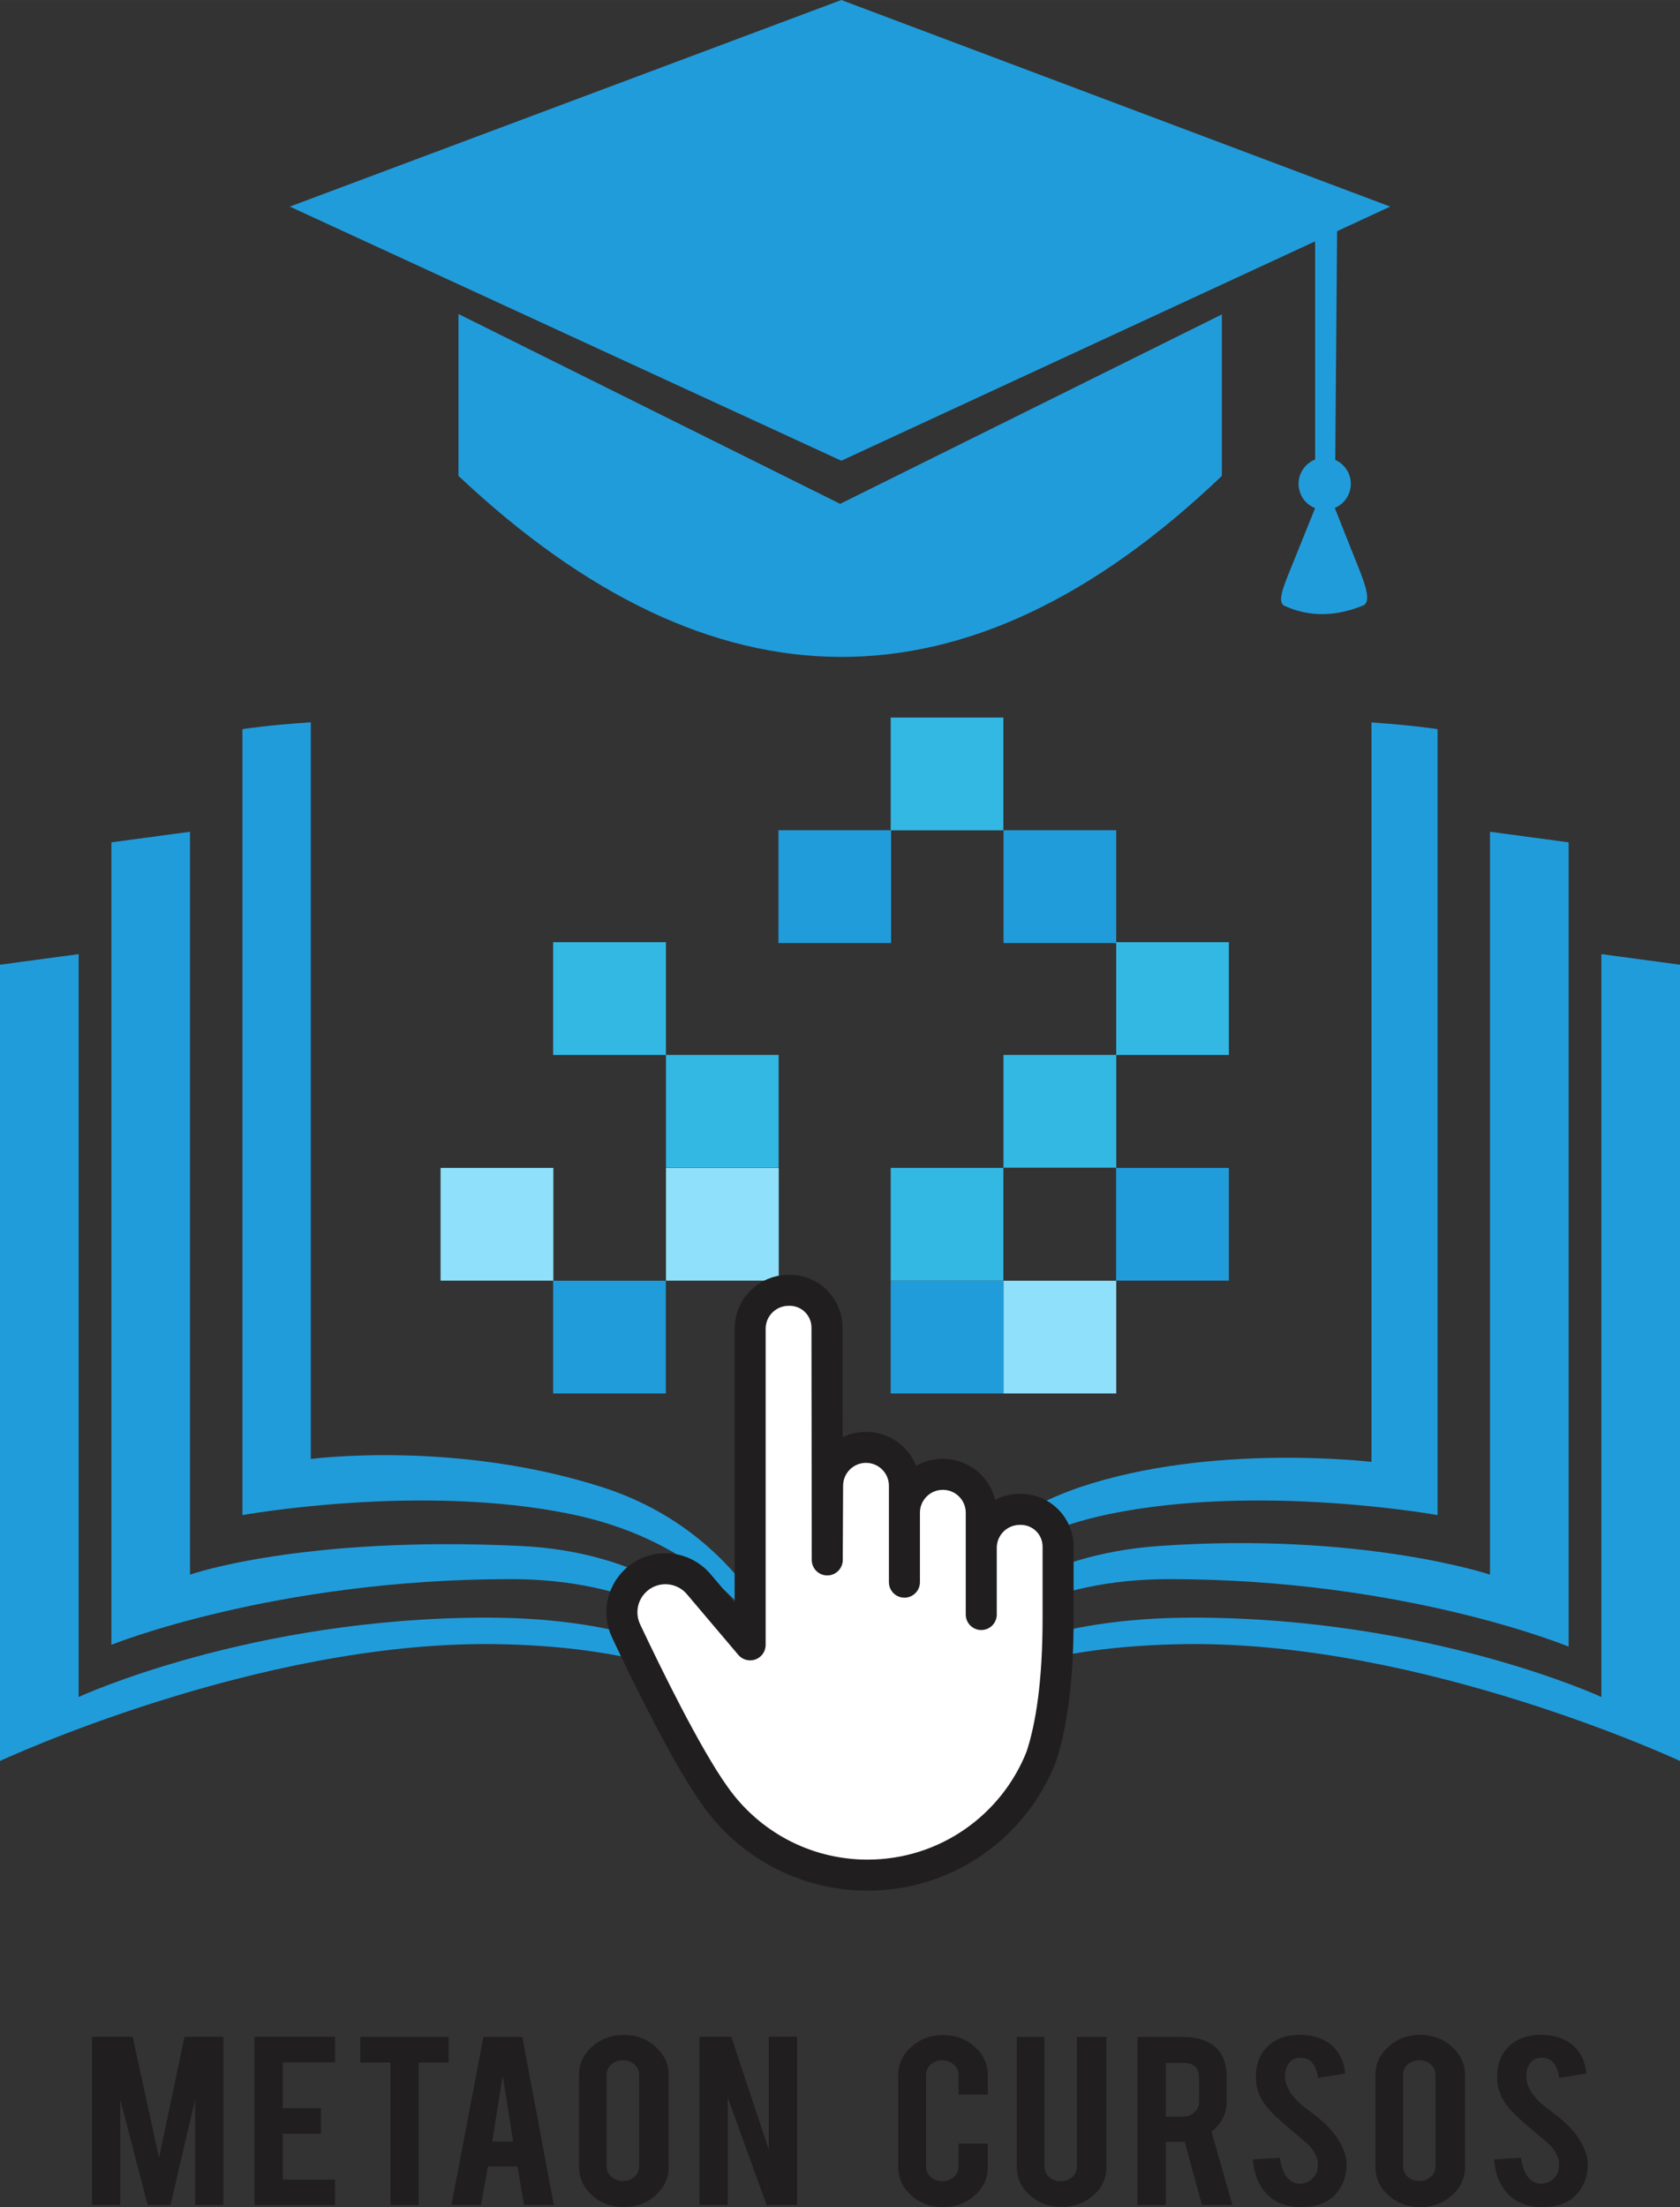 <?xml version="1.0" encoding="UTF-8"?>
<!DOCTYPE svg PUBLIC "-//W3C//DTD SVG 1.1//EN" "http://www.w3.org/Graphics/SVG/1.1/DTD/svg11.dtd">
<!-- Creator: CorelDRAW 2021.5 -->
<svg xmlns="http://www.w3.org/2000/svg" xml:space="preserve" width="46.64mm" height="61.27mm" version="1.1" style="shape-rendering:geometricPrecision; text-rendering:geometricPrecision; image-rendering:optimizeQuality; fill-rule:evenodd; clip-rule:evenodd"
viewBox="0 0 4664 6126.96"
 xmlns:xlink="http://www.w3.org/1999/xlink"
 xmlns:xodm="http://www.corel.com/coreldraw/odm/2003">
 <rect x="0" y="0" width="4664" height="6126.96" fill="#333333" stroke="none"/>
 <defs>
  <style type="text/css">
   <![CDATA[
    .str0 {stroke:#201E1E;stroke-width:86.11;stroke-linecap:round;stroke-linejoin:round;stroke-miterlimit:10}
    .fil11 {fill:none;fill-rule:nonzero}
    .fil2 {fill:#219CDB}
    .fil1 {fill:#8FE0FA}
    .fil10 {fill:white}
    .fil12 {fill:#201E1E;fill-rule:nonzero}
    .fil0 {fill:#219CDB;fill-rule:nonzero}
    .fil9 {fill:url(#id0)}
    .fil8 {fill:url(#id1)}
    .fil7 {fill:url(#id2)}
    .fil6 {fill:url(#id3)}
    .fil5 {fill:url(#id4)}
    .fil3 {fill:url(#id5)}
    .fil4 {fill:url(#id6)}
   ]]>
  </style>
  <radialGradient id="id0" gradientUnits="userSpaceOnUse" gradientTransform="matrix(42.713 -0 -0 -42.715 -97232 180572)" cx="2330.96" cy="4130.67" r="326.18" fx="2330.96" fy="4130.67">
   <stop offset="0" style="stop-opacity:1; stop-color:#33B8E4"/>
   <stop offset="0.651" style="stop-opacity:1; stop-color:#33B8E4"/>
   <stop offset="1" style="stop-opacity:1; stop-color:#31B6E2"/>
  </radialGradient>
  <radialGradient id="id1" gradientUnits="userSpaceOnUse" gradientTransform="matrix(42.718 -0 -0 -42.717 -97226 180585)" xlink:href="#id0" cx="2330.58" cy="4130.76" r="326.16" fx="2330.58" fy="4130.76">
  </radialGradient>
  <radialGradient id="id2" gradientUnits="userSpaceOnUse" gradientTransform="matrix(61571.8 -0 -0 -60794.4 -1.44046E+08 2.51376E+08)" cx="2339.51" cy="4134.78" r="0.23" fx="2339.51" fy="4134.78">
   <stop offset="0" style="stop-opacity:1; stop-color:#0AAADE"/>
   <stop offset="0.651" style="stop-opacity:1; stop-color:#0AAADE"/>
   <stop offset="1" style="stop-opacity:1; stop-color:#0AA9DE"/>
  </radialGradient>
  <radialGradient id="id3" gradientUnits="userSpaceOnUse" gradientTransform="matrix(42.713 -0 -0 -42.715 -97268 180565)" xlink:href="#id0" cx="2331.82" cy="4130.5" r="326.18" fx="2331.82" fy="4130.5">
  </radialGradient>
  <radialGradient id="id4" gradientUnits="userSpaceOnUse" gradientTransform="matrix(42.719 -0 -0 -42.72 -97160 180575)" xlink:href="#id0" cx="2328.92" cy="4130.27" r="326.14" fx="2328.92" fy="4130.27">
  </radialGradient>
  <radialGradient id="id5" gradientUnits="userSpaceOnUse" gradientTransform="matrix(42.72 -0 -0 -42.721 -97163 180623)" xlink:href="#id0" cx="2328.92" cy="4131.23" r="326.13" fx="2328.92" fy="4131.23">
  </radialGradient>
  <radialGradient id="id6" gradientUnits="userSpaceOnUse" gradientTransform="matrix(42.718 -0 -0 -42.719 -97171 180599)" xlink:href="#id0" cx="2329.27" cy="4130.93" r="326.15" fx="2329.27" fy="4130.93">
  </radialGradient>
 </defs>
 <g id="Camada_x0020_1">
  <g id="_1947557653408">
   <g>
    <path class="fil0" d="M3077.95 4203.34c418.8,-86.89 912.99,2.55 912.99,2.55l0 -2181.8c0,0 -70.69,-11.06 -183.46,-18.58l0 2052.69c0,0 -443.55,-53.57 -810.26,70.61 -483.97,163.96 -588.83,651.79 -606.99,766.5 0,13.28 0,20.58 0,20.58 0,0 58.94,-582.17 687.72,-712.55z"/>
    <path class="fil0" d="M1673.14 4128.81c-409.93,-131.99 -810.28,-78.67 -810.28,-78.67l0 -2045.05c-116.57,7.48 -189.81,19 -189.81,19l0 2181.8c0,0 494.18,-89.44 912.99,-2.55 628.76,130.38 687.71,712.55 687.71,712.55 0,0 0,-20.45 0,-57.22 -31.3,-159.48 -155.33,-586.41 -600.61,-729.86z"/>
    <path class="fil0" d="M3245.21 4383.61c658.19,0 1109.58,187.43 1109.58,187.43l0 -2232.72 -218.29 -29.39 0 2062.2c0,0 -355.04,-118.86 -918.84,-79.47 -659.65,46.12 -827.43,624.23 -827.43,624.23 0,0 187.78,-532.28 854.98,-532.28z"/>
    <path class="fil0" d="M4445.74 2648.61l0 2062.24c0,0 -475.98,-220.33 -1133.88,-220.33 -782.22,0 -927.63,440.73 -927.63,440.73 0,0 136.4,-358.05 909.43,-367.24 658.19,-7.85 1370.34,324.39 1370.34,324.39l0 -2210.37 -218.26 -29.42z"/>
    <path class="fil0" d="M1352.11 4490.52c-657.86,0 -1133.81,220.33 -1133.81,220.33l0 -2062.24 -218.3 29.42 0 2210.37c0,0 712.14,-332.24 1370.31,-324.39 773.09,9.19 909.5,367.24 909.5,367.24 0,0 -145.53,-440.73 -927.7,-440.73z"/>
    <path class="fil0" d="M2273.75 4915.89c0,0 -167.26,-592.49 -827.41,-624.23 -609.43,-29.27 -918.83,79.47 -918.83,79.47l0 -2062.2 -218.28 29.39 0 2227.63c0,0 451.32,-182.34 1109.52,-182.34 667.24,0 855,532.28 855,532.28z"/>
    <path class="fil1" d="M3098.97 3868.29c-104.29,0 -208.65,0 -313.13,0 0,-104.4 0,-208.8 0,-312.91 104.48,0 208.84,0 313.13,0 0,104.11 0,208.51 0,312.91z"/>
    <path class="fil2" d="M2785.58 3868.29c-104.31,0 -208.57,0 -312.79,0 0,-104.4 0,-208.8 0,-312.91 104.22,0 208.48,0 312.79,0 0,104.11 0,208.51 0,312.91z"/>
    <path class="fil2" d="M1848.42 3868.29c-104.32,0 -208.57,0 -312.8,0 0,-104.4 0,-208.8 0,-312.91 104.23,0 208.48,0 312.8,0 0,104.11 0,208.51 0,312.91z"/>
    <path class="fil1" d="M2161.97 3555.02c-104.49,0 -208.76,0 -313.1,0 0,-104.43 0,-208.82 0,-312.92 104.34,0 208.61,0 313.1,0 0,104.1 0,208.49 0,312.92z"/>
    <polygon class="fil3" points="2472.79,3555.17 2785.57,3555.17 2785.57,3242.1 2472.79,3242.1 "/>
    <path class="fil4" d="M3411.62 2928.66c-104.27,0 -208.48,0 -312.65,0 0,-0.07 0,-0.16 0,-0.22 -0.05,0 -0.1,0 -0.17,0 0,-104.45 0,-208.65 0,-312.87 104.22,0 208.49,0 312.82,0 0,104.3 0,208.57 0,313.09z"/>
    <polygon class="fil5" points="2472.79,2304.98 2785.57,2304.98 2785.57,1991.9 2472.79,1991.9 "/>
    <path class="fil6" d="M3098.97 3241.47c-104.29,0 -208.65,0 -313.13,0 0,-104.32 0,-208.83 0,-313.03 104.42,0 208.74,0 312.96,0 0,0.06 0,0.15 0,0.22 0.07,0 0.12,0 0.17,0 0,104.11 0,208.57 0,312.81z"/>
    <polygon class="fil7" points="3098.8,2928.66 3098.97,2928.66 3098.97,2928.44 3098.8,2928.44 "/>
    <path class="fil2" d="M3411.62 3242.1c0,104.17 0,208.7 0,313.02 -104.5,0 -208.8,0 -313.14,0 0,-104.32 0,-208.85 0,-313.02 104.34,0 208.64,0 313.14,0z"/>
    <path class="fil2" d="M3098.8 2617.92c-104.31,0 -208.56,0 -312.78,0 0,-104.32 0,-208.73 0,-313.12 104.22,0 208.47,0 312.78,0 0,104.39 0,208.8 0,313.12z"/>
    <path class="fil1" d="M1223.13 3555.02c104.32,0 208.61,0 313.12,0 0,-104.43 0,-208.82 0,-312.92 -104.51,0 -208.8,0 -313.12,0 0,104.1 0,208.49 0,312.92z"/>
    <polygon class="fil8" points="1848.87,3241.54 2161.66,3241.54 2161.66,2928.44 1848.87,2928.44 "/>
    <polygon class="fil9" points="1535.62,2928.6 1848.75,2928.6 1848.75,2615.57 1535.62,2615.57 "/>
    <path class="fil2" d="M2161.14 2617.92c104.31,0 208.58,0 312.78,0 0,-104.32 0,-208.73 0,-313.12 -104.2,0 -208.47,0 -312.78,0 0,104.39 0,208.8 0,313.12z"/>
   </g>
   <g>
    <path class="fil2" d="M1272.85 1321.09c705.49,664.04 1411.75,675.96 2119.25,0l0 -448.24 -1059.64 525.82 -1059.61 -526.95 0 449.37z"/>
    <polygon class="fil2" points="3859.41,573.5 2335.71,1278.95 804.59,573.5 2335.71,0 "/>
    <path class="fil2" d="M3772.63 1578.65l-66.82 -168.03 6.44 -796.2 -61.25 22.31 0 773.89c-23.13,57.31 -46.25,114.62 -69.37,171.92 -17.73,43.94 -37.26,89.39 -15.43,99.34 69.87,31.86 142.62,29.55 217.7,-0.86 23.6,-9.55 6.69,-57.18 -11.27,-102.37z"/>
    <path class="fil2" d="M3677.61 1270.56c40.06,0 72.53,32.48 72.53,72.55 0,40.08 -32.47,72.55 -72.53,72.55 -40.09,0 -72.57,-32.47 -72.57,-72.55 0,-40.07 32.48,-72.55 72.57,-72.55z"/>
   </g>
   <path class="fil10" d="M2890.39 4877.33c-75.71,192.08 -262.9,327.99 -481.89,327.99l-2.12 0c-174.28,-0.7 -328.25,-87.5 -421.55,-220.08l-1.61 -2.25c-77.79,-109.35 -186.64,-331.7 -245.16,-455.77 -24.31,-51.53 -9.33,-113.04 35.95,-147.64 51.16,-39.13 124.04,-31.24 165.71,17.9l142.82 168.61 0 -6.99c0,-70.38 0,-652.14 0,-870.61 0,-58.91 47.76,-106.67 107.15,-106.67l2.69 0c57.17,0 103.48,46.33 103.48,103.47l0.75 645.03 0.93 -205.83c0,-58.91 47.76,-106.67 106.67,-106.67 58.9,0 106.65,47.76 106.65,106.67l0 267.57 0 -192.73c0,-58.91 47.76,-106.65 106.67,-106.65 58.87,0 106.65,47.74 106.65,106.65l0 282.55c0,0 0,-101.86 0,-185.24 0,-58.91 47.77,-106.65 107.2,-106.65l2.64 0c57.17,0 103.48,46.31 103.48,103.46l0 199.66c0,181.59 -20.38,298.45 -43.34,372.48l-3.77 11.74z"/>
   <path class="fil11 str0" d="M2890.39 4877.32c-75.71,192.09 -262.9,328 -481.89,328l-2.12 0c-174.28,-0.7 -328.25,-87.5 -421.55,-220.08l-1.6 -2.25c-77.8,-109.35 -186.65,-331.7 -245.17,-455.77 -24.31,-51.53 -9.33,-113.04 35.95,-147.64l0 0c51.16,-39.13 124.03,-31.24 165.71,17.9l142.82 168.61 0 -6.99c0,-70.38 0,-652.13 0,-870.61 0,-58.91 47.76,-106.67 107.15,-106.67l2.69 0c57.17,0 103.48,46.33 103.48,103.47l0.75 645.03 0.93 -205.83c0,-58.91 47.76,-106.67 106.67,-106.67l0 0c58.91,0 106.65,47.76 106.65,106.67l0 267.57 0 -192.73c0,-58.91 47.76,-106.65 106.67,-106.65l0 0c58.87,0 106.65,47.74 106.65,106.65l0 282.55c0,0 0,-101.86 0,-185.24 0,-58.91 47.76,-106.65 107.2,-106.65l2.64 0c57.17,0 103.48,46.31 103.48,103.46l0 199.66c0,181.59 -20.38,298.45 -43.34,372.49l-3.77 11.72z"/>
   <polygon class="fil12" points="333.87,6121.19 255.45,6121.19 255.45,5654.1 368.3,5654.1 441.56,5990.39 512.18,5654.1 620.06,5654.1 620.06,6121.19 541.63,6121.19 541.63,5827.8 473.26,6121.19 410.05,6121.19 333.87,5828.58 "/>
   <polygon id="_1" class="fil12" points="706.39,6121.19 706.39,5654.1 930.06,5654.1 930.06,5724.87 784.81,5724.87 784.81,5852.26 890.75,5852.26 890.75,5923.03 784.81,5923.03 784.81,6050.42 930.06,6050.42 930.06,6121.19 "/>
   <polygon id="_2" class="fil12" points="1083.99,5725.4 1000.3,5725.4 1000.3,5654.63 1245.52,5654.63 1245.52,5725.4 1162.42,5725.4 1162.42,6121.19 1083.99,6121.19 "/>
   <path id="_3" class="fil12" d="M1354.59 6013.72l-19.21 107.47 -81.94 0 88.57 -466.56 108.08 0 87.29 466.56 -82.51 0 -18.34 -107.47 -81.94 0zm40.98 -252.15l-29.08 183.48 58.24 0 -29.16 -183.48z"/>
   <path id="_4" class="fil12" d="M1731.71 5648.86c34.63,0 63.98,10.92 88.17,32.76 24.29,21.85 36.38,48.14 36.38,78.9l0 254.78c0,31.01 -12.19,57.4 -36.57,79.07 -24.29,21.75 -53.65,32.59 -87.98,32.59 -34.63,0 -63.99,-10.92 -88.08,-32.77 -24.1,-21.84 -36.1,-48.14 -36.1,-78.89l0 -254.78c0,-31.02 12.21,-57.4 36.59,-79.07 24.28,-21.76 53.55,-32.59 87.59,-32.59zm42.62 110.44c0,-11.19 -4.38,-20.62 -13.07,-28.49 -8.77,-7.77 -19.31,-11.7 -31.79,-11.7 -12.49,0 -23.12,3.93 -32,11.7 -8.88,7.87 -13.26,17.3 -13.26,28.49l0 255.12c0,11.19 4.38,20.62 13.26,28.48 8.88,7.78 19.51,11.71 32,11.71 12.48,0 23.02,-3.93 31.79,-11.71 8.69,-7.86 13.07,-17.29 13.07,-28.48l0 -255.12z"/>
   <polygon id="_5" class="fil12" points="2030.01,5654.1 2134.28,5967.59 2134.28,5654.1 2212.69,5654.1 2212.69,6121.19 2128.33,6121.19 2020.15,5822.2 2020.15,6121.19 1941.72,6121.19 1941.72,5654.1 "/>
   <path id="_6" class="fil12" d="M2618.23 6126.96c-34.63,0 -63.99,-10.84 -88.18,-32.59 -24.28,-21.67 -36.39,-47.97 -36.39,-78.72l0 -254.61c0,-31.01 12.21,-57.4 36.59,-79.07 24.28,-21.75 53.64,-32.59 87.98,-32.59 34.63,0 63.98,10.92 88.07,32.77 24.11,21.84 36.1,48.14 36.1,78.98l0 53.3 -81.36 0 0 -54.78c0,-11.1 -4.38,-20.71 -13.26,-28.66 -8.87,-7.95 -19.5,-11.88 -31.99,-11.88 -12.48,0 -23.02,3.93 -31.8,11.88 -8.68,7.95 -13.07,17.47 -13.07,28.66l0 255.3c0,11.18 4.39,20.62 13.07,28.48 8.78,7.78 19.32,11.71 31.8,11.71 12.49,0 23.12,-3.93 31.99,-11.71 8.88,-7.78 13.26,-17.3 13.26,-28.48l0 -64.31 81.36 0 0 65.09c0,31.02 -12.2,57.32 -36.58,78.9 -24.29,21.58 -53.55,32.33 -87.59,32.33z"/>
   <path id="_7" class="fil12" d="M2947.05 6126.43c-34.63,0 -63.99,-10.83 -88.08,-32.41 -24.09,-21.58 -36.09,-47.79 -36.09,-78.55l0 -360.84 76.67 0 0 360.23c0,11.18 4.39,20.71 13.26,28.57 8.88,7.78 19.52,11.71 32,11.71 12.48,0 23.02,-3.93 31.79,-11.71 8.69,-7.86 13.08,-17.39 13.08,-28.57l0 -360.23 81.93 0 0 360.84c0,31.28 -12.19,57.58 -36.58,78.9 -24.29,21.4 -53.65,32.06 -87.98,32.06z"/>
   <path id="_8" class="fil12" d="M3281.91 5654.63c43.8,0 75.99,10.83 96.57,32.41 18.05,18.87 27.02,45.17 27.02,78.9l0 67.8c0,33.02 -14.05,60.9 -42.24,83.79l58.23 203.66 -84.56 0 -47.8 -175.7c-2.24,0.08 -4.58,0.08 -7.12,0.08l-45.65 0 0 175.62 -78.42 0 0 -466.56 123.97 0zm46.92 112.44c0,-27.08 -15.02,-40.63 -44.97,-40.63l-47.5 0 0 149.41 47.5 0c12.49,0 23.13,-3.93 31.8,-11.88 8.79,-7.95 13.17,-17.56 13.17,-28.75l0 -68.15z"/>
   <path id="_9" class="fil12" d="M3738.32 6005.25c0.59,32.5 -8.87,60.28 -28.29,83.35 -12.77,15.64 -30.72,26.65 -54.03,33.11 -12.48,3.5 -27.02,5.25 -43.59,5.25 -30.83,0 -56.29,-6.82 -76.58,-20.54 -16.88,-11.18 -30.24,-26.38 -40.09,-45.6 -9.85,-19.31 -15.6,-41.33 -17.27,-66.23l74.72 -4.81c3.42,27.18 11.41,46.83 24.09,59.07 9.47,9.26 20.3,13.63 32.49,13.1 17.16,-0.52 30.82,-8.04 41.06,-22.71 5.27,-7.26 7.91,-17.48 7.91,-30.93 0,-19.4 -9.86,-38.62 -29.57,-57.76 -15.5,-13.1 -38.71,-32.85 -69.74,-59.23 -26.04,-22.55 -44.47,-42.82 -55.3,-60.73 -11.6,-20.09 -17.46,-41.94 -17.46,-65.53 0,-42.46 15.91,-74.61 47.8,-96.46 19.69,-13.19 44.09,-19.74 73.25,-19.74 28,0 51.99,5.59 71.88,16.77 15.52,8.65 28.1,20.8 37.66,36.44 9.55,15.55 15.31,33.55 17.27,53.91l-75.4 12.23c-2.25,-18.96 -8.4,-33.81 -18.35,-44.47 -7.21,-7.61 -17.65,-11.45 -31.31,-11.45 -14.43,0 -25.35,5.68 -32.87,17.13 -6.14,9.17 -9.16,20.62 -9.16,34.25 0,21.31 10.24,43.07 30.82,65.09 7.81,8.47 19.5,18.43 35.01,29.79 18.34,13.72 30.43,23.24 36.3,28.66 19.4,17.39 34.42,34.51 44.95,51.37 5.08,7.95 9.08,15.29 12.1,22.02 7.52,16.6 11.41,31.45 11.7,44.65z"/>
   <path id="_10" class="fil12" d="M3942.59 5648.86c34.63,0 63.98,10.92 88.17,32.76 24.29,21.85 36.38,48.14 36.38,78.9l0 254.78c0,31.01 -12.19,57.4 -36.57,79.07 -24.29,21.75 -53.65,32.59 -87.98,32.59 -34.63,0 -63.99,-10.92 -88.08,-32.77 -24.1,-21.84 -36.1,-48.14 -36.1,-78.89l0 -254.78c0,-31.02 12.2,-57.4 36.59,-79.07 24.28,-21.76 53.55,-32.59 87.59,-32.59zm42.62 110.44c0,-11.19 -4.39,-20.62 -13.07,-28.49 -8.78,-7.77 -19.31,-11.7 -31.8,-11.7 -12.48,0 -23.12,3.93 -31.99,11.7 -8.88,7.87 -13.26,17.3 -13.26,28.49l0 255.12c0,11.19 4.38,20.62 13.26,28.48 8.87,7.78 19.51,11.71 31.99,11.71 12.49,0 23.02,-3.93 31.8,-11.71 8.68,-7.86 13.07,-17.29 13.07,-28.48l0 -255.12z"/>
   <path id="_11" class="fil12" d="M4407.96 6005.25c0.6,32.5 -8.87,60.28 -28.28,83.35 -12.78,15.64 -30.73,26.65 -54.04,33.11 -12.48,3.5 -27.01,5.25 -43.59,5.25 -30.83,0 -56.29,-6.82 -76.58,-20.54 -16.87,-11.18 -30.24,-26.38 -40.08,-45.6 -9.86,-19.31 -15.61,-41.33 -17.28,-66.23l74.72 -4.81c3.42,27.18 11.41,46.83 24.1,59.07 9.46,9.26 20.29,13.63 32.48,13.1 17.16,-0.52 30.83,-8.04 41.06,-22.71 5.27,-7.26 7.91,-17.48 7.91,-30.93 0,-19.4 -9.86,-38.62 -29.56,-57.76 -15.51,-13.1 -38.72,-32.85 -69.74,-59.23 -26.05,-22.55 -44.48,-42.82 -55.31,-60.73 -11.6,-20.09 -17.46,-41.94 -17.46,-65.53 0,-42.46 15.91,-74.61 47.8,-96.46 19.7,-13.19 44.09,-19.74 73.25,-19.74 28,0 51.99,5.59 71.88,16.77 15.52,8.65 28.1,20.8 37.66,36.44 9.55,15.55 15.32,33.55 17.27,53.91l-75.4 12.23c-2.25,-18.96 -8.4,-33.81 -18.34,-44.47 -7.22,-7.61 -17.65,-11.45 -31.32,-11.45 -14.43,0 -25.35,5.68 -32.86,17.13 -6.14,9.17 -9.17,20.62 -9.17,34.25 0,21.31 10.24,43.07 30.82,65.09 7.81,8.47 19.51,18.43 35.01,29.79 18.35,13.72 30.44,23.24 36.3,28.66 19.4,17.39 34.43,34.51 44.95,51.37 5.08,7.95 9.08,15.29 12.11,22.02 7.51,16.6 11.4,31.45 11.69,44.65z"/>
  </g>
 </g>
</svg>
